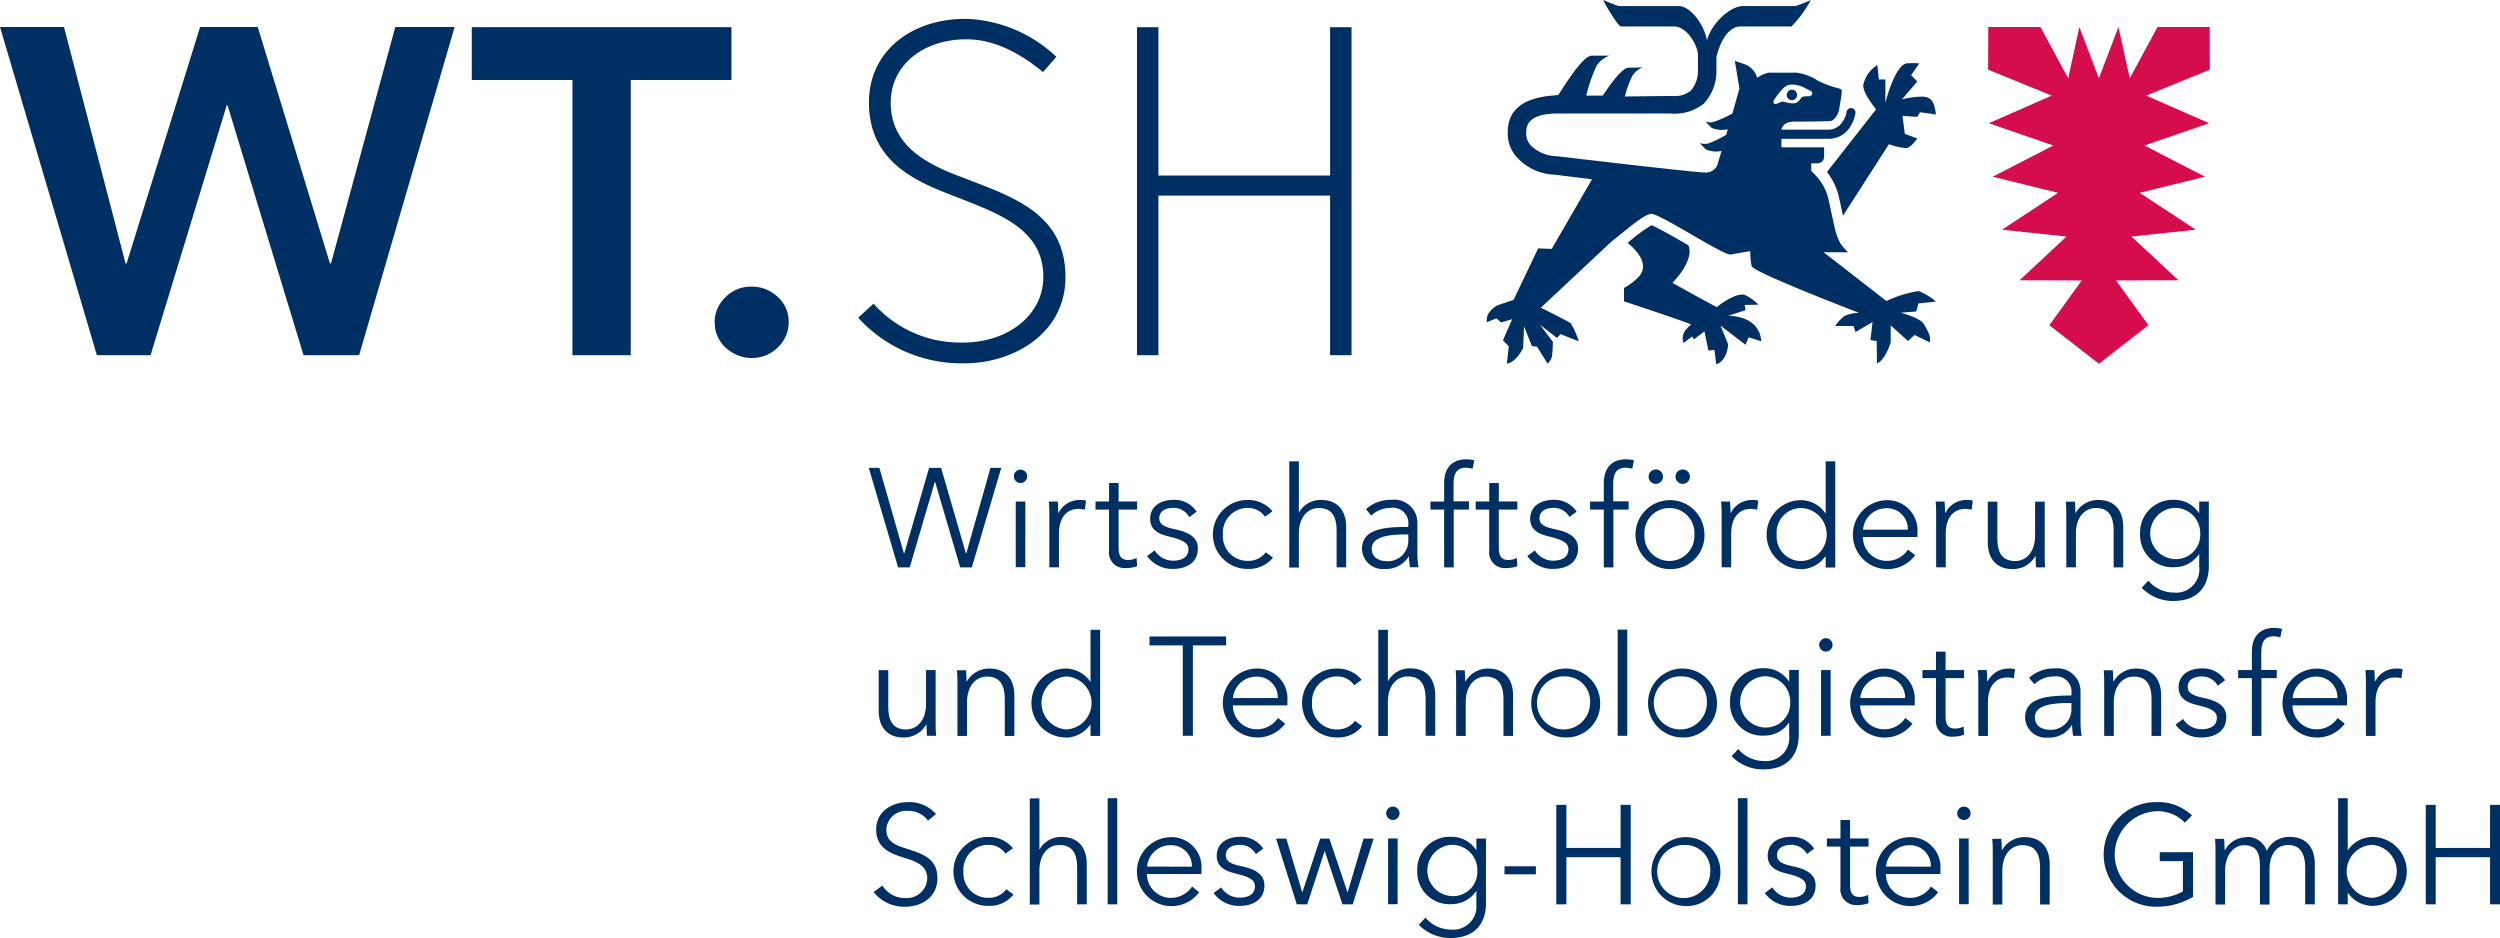 <svg xmlns="http://www.w3.org/2000/svg" xmlns:xlink="http://www.w3.org/1999/xlink" width="261.787" height="98.218" viewBox="0 0 261.787 98.218">
  <defs>
    <clipPath id="clip-path">
      <rect id="Rechteck_88" data-name="Rechteck 88" width="261.787" height="98.218" fill="none"/>
    </clipPath>
    <clipPath id="clip-path-2">
      <rect id="Rechteck_89" data-name="Rechteck 89" width="261.769" height="98.157" fill="none"/>
    </clipPath>
  </defs>
  <g id="logo-wt-sh" transform="translate(0 0)">
    <path id="Pfad_1414" data-name="Pfad 1414" d="M54.341,36.244h.036l2.6-8.961h1.257l2.6,8.961h.036l2.532-8.961h1.131L61.453,37.7H60.231L57.61,28.756h-.036L54.952,37.7H53.731L50.66,27.284h1.113Z" transform="translate(40.314 21.712)" fill="#003063"/>
    <g id="Gruppe_139" data-name="Gruppe 139" transform="translate(0 0)">
      <g id="Gruppe_138" data-name="Gruppe 138" clip-path="url(#clip-path)">
        <path id="Pfad_1415" data-name="Pfad 1415" d="M59.82,28.785a.7.7,0,0,1-.7-.7.7.7,0,1,1,.7.7m.5,8.817H59.318V30.724h1.006Z" transform="translate(47.046 21.792)" fill="#003063"/>
        <path id="Pfad_1416" data-name="Pfad 1416" d="M61.15,29.316H62.1c.036.377.054.88.054,1.185h.036A2.452,2.452,0,0,1,64.4,29.154a1.99,1.99,0,0,1,.664.072l-.126.952a2.37,2.37,0,0,0-.7-.09c-1.06,0-2.011.772-2.011,2.6v3.52H61.222V30.842c0-.359,0-1.042-.054-1.508" transform="translate(48.661 23.201)" fill="#003063"/>
        <path id="Pfad_1417" data-name="Pfad 1417" d="M68.244,30.947H66.3V34.97c0,1.024.431,1.257,1.024,1.257a2.038,2.038,0,0,0,.862-.215l.054.862a3.413,3.413,0,0,1-1.185.2,1.635,1.635,0,0,1-1.76-1.832V30.947H63.88V30.1H65.3V28.164H66.3V30.1h1.939v.844" transform="translate(50.834 22.413)" fill="#003063"/>
        <path id="Pfad_1418" data-name="Pfad 1418" d="M71.308,30.958a1.862,1.862,0,0,0-1.688-.97c-.718,0-1.455.305-1.455,1.077,0,.646.521.934,1.652,1.167,1.616.341,2.388.934,2.388,2.011,0,1.58-1.329,2.137-2.586,2.137a3.24,3.24,0,0,1-2.73-1.347l.79-.593A2.266,2.266,0,0,0,69.6,35.519c.862,0,1.616-.305,1.616-1.2,0-.718-.718-1.006-2.029-1.329-.808-.2-1.975-.539-1.975-1.85,0-1.4,1.2-1.993,2.46-1.993a2.77,2.77,0,0,1,2.406,1.239l-.772.575" transform="translate(53.229 23.193)" fill="#003063"/>
        <path id="Pfad_1419" data-name="Pfad 1419" d="M76.179,30.9a2.129,2.129,0,0,0-1.76-.916,2.6,2.6,0,0,0-2.64,2.783A2.575,2.575,0,0,0,74.4,35.529a2.248,2.248,0,0,0,1.868-.9l.754.557A3.2,3.2,0,0,1,74.4,36.373a3.61,3.61,0,1,1,0-7.219,3.26,3.26,0,0,1,2.568,1.185L76.2,30.9Z" transform="translate(56.277 23.201)" fill="#003063"/>
        <path id="Pfad_1420" data-name="Pfad 1420" d="M76.2,32.255a2.551,2.551,0,0,1,2.317-1.311c1.742,0,2.622,1.131,2.622,2.837V38H80.136V34.195c0-1.437-.431-2.406-1.868-2.406-1.06,0-2.083.844-2.083,2.694V38.02H75.18V26.9h1.006v5.369h.036Z" transform="translate(59.826 21.41)" fill="#003063"/>
        <path id="Pfad_1421" data-name="Pfad 1421" d="M84.269,31.766a1.61,1.61,0,0,0-1.832-1.778,2.937,2.937,0,0,0-2.047.808l-.557-.664a3.861,3.861,0,0,1,2.712-.988,2.414,2.414,0,0,1,2.676,2.5v3.017a7.9,7.9,0,0,0,.126,1.544h-.9a7.547,7.547,0,0,1-.108-1.113H84.3a2.755,2.755,0,0,1-2.5,1.293A2.165,2.165,0,0,1,79.42,34.3c0-2.119,2.334-2.317,4.849-2.317v-.215m-.287,1.006c-1.634,0-3.538.18-3.538,1.49,0,.988.844,1.311,1.616,1.311a2.148,2.148,0,0,0,2.209-2.281v-.521h-.287" transform="translate(63.2 23.193)" fill="#003063"/>
        <path id="Pfad_1422" data-name="Pfad 1422" d="M87.468,32.046H85.852V38.1H84.847V32.046H83.41V31.2h1.437V29.316c0-1.562.754-2.532,2.334-2.532a3.261,3.261,0,0,1,.826.108l-.18.88a2.609,2.609,0,0,0-.7-.108c-1.077,0-1.293.772-1.293,1.76v1.76H87.45v.844Z" transform="translate(66.375 21.315)" fill="#003063"/>
        <path id="Pfad_1423" data-name="Pfad 1423" d="M90.414,30.947H88.474V34.97c0,1.024.431,1.257,1.024,1.257a2.038,2.038,0,0,0,.862-.215l.054.862a3.413,3.413,0,0,1-1.185.2,1.635,1.635,0,0,1-1.76-1.832V30.947H86.05V30.1h1.419V28.164h1.006V30.1h1.939v.844" transform="translate(68.476 22.413)" fill="#003063"/>
        <path id="Pfad_1424" data-name="Pfad 1424" d="M93.478,30.958a1.862,1.862,0,0,0-1.688-.97c-.718,0-1.455.305-1.455,1.077,0,.646.521.934,1.652,1.167,1.616.341,2.388.934,2.388,2.011,0,1.58-1.329,2.137-2.586,2.137a3.24,3.24,0,0,1-2.73-1.347l.79-.593a2.259,2.259,0,0,0,1.9,1.077c.862,0,1.616-.305,1.616-1.2,0-.718-.718-1.006-2.029-1.329-.808-.2-1.975-.539-1.975-1.85,0-1.4,1.2-1.993,2.46-1.993a2.77,2.77,0,0,1,2.406,1.239l-.772.575Z" transform="translate(70.871 23.193)" fill="#003063"/>
        <path id="Pfad_1425" data-name="Pfad 1425" d="M96.778,32.046H95.162V38.1H94.157V32.046H92.72V31.2h1.437V29.316c0-1.562.754-2.532,2.334-2.532a3.261,3.261,0,0,1,.826.108l-.18.88a2.609,2.609,0,0,0-.7-.108c-1.077,0-1.293.772-1.293,1.76v1.76H96.76v.844Z" transform="translate(73.784 21.315)" fill="#003063"/>
        <path id="Pfad_1426" data-name="Pfad 1426" d="M98.963,37.807a3.61,3.61,0,1,1,3.681-3.609,3.524,3.524,0,0,1-3.681,3.609m0-6.393a2.6,2.6,0,0,0-2.6,2.783,2.617,2.617,0,1,0,5.226,0,2.61,2.61,0,0,0-2.622-2.783m-1.419-4.04a.754.754,0,0,1,0,1.508.754.754,0,1,1,0-1.508m2.819,0a.754.754,0,1,1,0,1.508.754.754,0,1,1,0-1.508" transform="translate(75.837 21.784)" fill="#003063"/>
        <path id="Pfad_1427" data-name="Pfad 1427" d="M100.35,29.316h.952c.036.377.054.88.054,1.185h.036a2.452,2.452,0,0,1,2.209-1.347,1.99,1.99,0,0,1,.664.072l-.126.952a2.283,2.283,0,0,0-.7-.09c-1.059,0-2.011.772-2.011,2.6v3.52h-1.006V30.842c0-.359,0-1.042-.054-1.508" transform="translate(79.856 23.201)" fill="#003063"/>
        <path id="Pfad_1428" data-name="Pfad 1428" d="M106.566,38.181a3.61,3.61,0,0,1,0-7.219,3.126,3.126,0,0,1,2.6,1.365h.036V26.9h1.006V38.02h-1.006V36.853h-.036a3.2,3.2,0,0,1-2.6,1.347m.108-.862a2.778,2.778,0,0,0,0-5.549,2.565,2.565,0,0,0-2.6,2.783,2.55,2.55,0,0,0,2.6,2.765" transform="translate(81.972 21.41)" fill="#003063"/>
        <path id="Pfad_1429" data-name="Pfad 1429" d="M114.8,33.025h-5.711a2.506,2.506,0,0,0,2.514,2.5,2.625,2.625,0,0,0,2.209-1.185l.754.593a3.617,3.617,0,0,1-2.963,1.455,3.611,3.611,0,0,1-.09-7.219,3.151,3.151,0,0,1,3.286,3.412v.467m-1.006-.79a2.169,2.169,0,0,0-2.281-2.245,2.442,2.442,0,0,0-2.406,2.245Z" transform="translate(85.983 23.209)" fill="#003063"/>
        <path id="Pfad_1430" data-name="Pfad 1430" d="M112.86,29.316h.952c.036.377.054.88.054,1.185h.036a2.452,2.452,0,0,1,2.209-1.347,1.99,1.99,0,0,1,.664.072l-.126.952a2.283,2.283,0,0,0-.7-.09c-1.06,0-2.011.772-2.011,2.6v3.52h-1.006V30.842c0-.359,0-1.042-.054-1.508" transform="translate(89.811 23.201)" fill="#003063"/>
        <path id="Pfad_1431" data-name="Pfad 1431" d="M120.974,36.132c-.036-.359-.054-.88-.054-1.167h-.036a2.68,2.68,0,0,1-2.352,1.347c-1.76,0-2.622-1.131-2.622-2.837v-4.22h1.006v3.807c0,1.437.431,2.406,1.868,2.406,1.06,0,2.083-.844,2.083-2.694v-3.52h1.006v5.369c0,.359,0,1.042.054,1.508Z" transform="translate(92.238 23.28)" fill="#003063"/>
        <path id="Pfad_1432" data-name="Pfad 1432" d="M121.412,29.316c.036.377.054.88.054,1.185h.036a2.68,2.68,0,0,1,2.352-1.347c1.76,0,2.622,1.131,2.622,2.837v4.22H125.47V32.4c0-1.437-.431-2.406-1.868-2.406-1.059,0-2.083.862-2.083,2.694v3.52h-1.006V30.842c0-.359,0-1.042-.054-1.508h.952Z" transform="translate(95.858 23.201)" fill="#003063"/>
        <path id="Pfad_1433" data-name="Pfad 1433" d="M125.652,37.6a3.483,3.483,0,0,0,2.64,1.257,2.44,2.44,0,0,0,2.694-2.712V34.855h-.036a3.084,3.084,0,0,1-2.6,1.347,3.37,3.37,0,0,1-3.556-3.5,3.423,3.423,0,0,1,3.556-3.556,3.079,3.079,0,0,1,2.6,1.365h.036V29.324h1.006v6.824c0,1.508-.7,3.592-3.735,3.592a4.6,4.6,0,0,1-3.3-1.383l.718-.772Zm2.8-2.245a2.546,2.546,0,0,0,2.64-2.676,2.644,2.644,0,0,0-2.64-2.694,2.686,2.686,0,0,0,0,5.369" transform="translate(99.304 23.193)" fill="#003063"/>
        <path id="Pfad_1434" data-name="Pfad 1434" d="M56.3,45.952c-.036-.359-.054-.88-.054-1.167h-.036a2.68,2.68,0,0,1-2.352,1.347c-1.76,0-2.622-1.131-2.622-2.837v-4.22h1.006v3.807c0,1.437.431,2.406,1.868,2.406,1.06,0,2.083-.844,2.083-2.694v-3.52H57.2v5.369c0,.359,0,1.042.054,1.508Z" transform="translate(40.775 31.095)" fill="#003063"/>
        <path id="Pfad_1435" data-name="Pfad 1435" d="M56.752,39.146c.036.377.054.88.054,1.185h.036a2.68,2.68,0,0,1,2.352-1.347c1.76,0,2.622,1.131,2.622,2.837v4.22H60.81V42.234c0-1.437-.431-2.406-1.868-2.406-1.06,0-2.083.862-2.083,2.694v3.52H55.854V40.672c0-.359,0-1.042-.054-1.508h.952Z" transform="translate(44.404 31.023)" fill="#003063"/>
        <path id="Pfad_1436" data-name="Pfad 1436" d="M63.7,48a3.61,3.61,0,0,1,0-7.219,3.126,3.126,0,0,1,2.6,1.365h.036V36.724h1.006V47.84H66.335V46.673H66.3a3.2,3.2,0,0,1-2.6,1.347m.108-.862a2.778,2.778,0,0,0,0-5.549,2.78,2.78,0,0,0,0,5.549" transform="translate(47.858 29.225)" fill="#003063"/>
        <path id="Pfad_1437" data-name="Pfad 1437" d="M71.573,47.511h-1.06V38.047H67.03v-.934h8.027v.934H71.573Z" transform="translate(53.34 29.535)" fill="#003063"/>
        <path id="Pfad_1438" data-name="Pfad 1438" d="M78.062,42.845H72.352a2.506,2.506,0,0,0,2.514,2.5,2.651,2.651,0,0,0,2.209-1.185l.754.593A3.617,3.617,0,0,1,74.866,46.2a3.611,3.611,0,0,1-.09-7.219A3.151,3.151,0,0,1,78.062,42.4v.467m-1.006-.79a2.169,2.169,0,0,0-2.281-2.245,2.442,2.442,0,0,0-2.406,2.245Z" transform="translate(56.746 31.023)" fill="#003063"/>
        <path id="Pfad_1439" data-name="Pfad 1439" d="M81.379,40.726a2.129,2.129,0,0,0-1.76-.916,2.6,2.6,0,0,0-2.64,2.783A2.575,2.575,0,0,0,79.6,45.359a2.248,2.248,0,0,0,1.868-.9l.754.557A3.2,3.2,0,0,1,79.6,46.2a3.61,3.61,0,1,1,0-7.219,3.26,3.26,0,0,1,2.568,1.185l-.772.557Z" transform="translate(60.415 31.023)" fill="#003063"/>
        <path id="Pfad_1440" data-name="Pfad 1440" d="M81.412,42.075a2.543,2.543,0,0,1,2.3-1.311c1.76,0,2.622,1.131,2.622,2.837v4.22H85.326V44.015c0-1.437-.431-2.406-1.868-2.406-1.06,0-2.083.844-2.083,2.694V47.84H80.37V36.724h1.006v5.369h.036Z" transform="translate(63.956 29.225)" fill="#003063"/>
        <path id="Pfad_1441" data-name="Pfad 1441" d="M85.832,39.146c.036.377.054.88.054,1.185h.036a2.68,2.68,0,0,1,2.352-1.347c1.76,0,2.622,1.131,2.622,2.837v4.22H89.89V42.234c0-1.437-.431-2.406-1.868-2.406-1.06,0-2.083.862-2.083,2.694v3.52H84.934V40.672c0-.359,0-1.042-.054-1.508h.952Z" transform="translate(67.545 31.023)" fill="#003063"/>
        <path id="Pfad_1442" data-name="Pfad 1442" d="M92.883,46.2a3.61,3.61,0,1,1,3.681-3.61,3.524,3.524,0,0,1-3.681,3.61m0-6.393a2.779,2.779,0,1,0,2.622,2.783,2.6,2.6,0,0,0-2.622-2.783" transform="translate(70.999 31.023)" fill="#003063"/>
        <rect id="Rechteck_84" data-name="Rechteck 84" width="1.006" height="11.116" transform="translate(169.395 65.93)" fill="#003063"/>
        <path id="Pfad_1443" data-name="Pfad 1443" d="M99.693,46.2a3.61,3.61,0,1,1,3.681-3.61,3.524,3.524,0,0,1-3.681,3.61m0-6.393a2.779,2.779,0,1,0,2.622,2.783,2.606,2.606,0,0,0-2.622-2.783" transform="translate(76.418 31.023)" fill="#003063"/>
        <path id="Pfad_1444" data-name="Pfad 1444" d="M101.742,47.422a3.513,3.513,0,0,0,2.64,1.257,2.44,2.44,0,0,0,2.694-2.712V44.675h-.036a3.084,3.084,0,0,1-2.6,1.347,3.37,3.37,0,0,1-3.556-3.5,3.423,3.423,0,0,1,3.556-3.556,3.079,3.079,0,0,1,2.6,1.365h.036V39.144h1.006v6.824c0,1.508-.682,3.592-3.735,3.592a4.566,4.566,0,0,1-3.3-1.383l.718-.772Zm2.8-2.245a2.546,2.546,0,0,0,2.64-2.676,2.644,2.644,0,0,0-2.64-2.694,2.686,2.686,0,0,0,0,5.369" transform="translate(80.277 31.007)" fill="#003063"/>
        <path id="Pfad_1445" data-name="Pfad 1445" d="M106.78,38.615a.7.7,0,0,1-.7-.7.7.7,0,1,1,.7.7m.5,8.817h-1.006V40.554h1.006Z" transform="translate(84.415 29.614)" fill="#003063"/>
        <path id="Pfad_1446" data-name="Pfad 1446" d="M114.642,42.845h-5.711a2.506,2.506,0,0,0,2.514,2.5,2.625,2.625,0,0,0,2.209-1.185l.754.593a3.617,3.617,0,0,1-2.963,1.455,3.611,3.611,0,0,1-.09-7.219,3.151,3.151,0,0,1,3.286,3.412v.467m-1.006-.79a2.169,2.169,0,0,0-2.281-2.245,2.442,2.442,0,0,0-2.406,2.245Z" transform="translate(85.856 31.023)" fill="#003063"/>
        <path id="Pfad_1447" data-name="Pfad 1447" d="M116.464,40.777h-1.939V44.8c0,1.024.431,1.257,1.024,1.257a2.039,2.039,0,0,0,.862-.215l.054.862a3.413,3.413,0,0,1-1.185.2,1.635,1.635,0,0,1-1.76-1.832V40.777H112.1v-.844h1.419V37.994h1.006v1.939h1.939v.844" transform="translate(89.206 30.235)" fill="#003063"/>
        <path id="Pfad_1448" data-name="Pfad 1448" d="M115.32,39.146h.952c.036.377.054.88.054,1.185h.036a2.452,2.452,0,0,1,2.209-1.347,1.99,1.99,0,0,1,.664.072l-.126.952a2.283,2.283,0,0,0-.7-.09c-1.06,0-2.011.772-2.011,2.6v3.52h-1.006V40.672c0-.359,0-1.042-.054-1.508" transform="translate(91.768 31.023)" fill="#003063"/>
        <path id="Pfad_1449" data-name="Pfad 1449" d="M122.939,41.6a1.61,1.61,0,0,0-1.832-1.778,2.937,2.937,0,0,0-2.047.808l-.557-.664a3.861,3.861,0,0,1,2.712-.988,2.414,2.414,0,0,1,2.676,2.5v3.017a7.9,7.9,0,0,0,.126,1.544h-.9a7.544,7.544,0,0,1-.108-1.113h-.036a2.755,2.755,0,0,1-2.5,1.293,2.165,2.165,0,0,1-2.388-2.083c0-2.119,2.335-2.317,4.849-2.317V41.6m-.287,1.006c-1.634,0-3.538.18-3.538,1.49,0,.988.844,1.311,1.616,1.311a2.148,2.148,0,0,0,2.209-2.281V42.6Z" transform="translate(93.972 31.015)" fill="#003063"/>
        <path id="Pfad_1450" data-name="Pfad 1450" d="M123.622,39.146c.036.377.054.88.054,1.185h.036a2.68,2.68,0,0,1,2.352-1.347c1.76,0,2.622,1.131,2.622,2.837v4.22H127.68V42.234c0-1.437-.431-2.406-1.868-2.406-1.06,0-2.083.862-2.083,2.694v3.52h-1.006V40.672c0-.359,0-1.042-.054-1.508h.952Z" transform="translate(97.617 31.023)" fill="#003063"/>
        <path id="Pfad_1451" data-name="Pfad 1451" d="M131.278,40.788a1.862,1.862,0,0,0-1.688-.97c-.718,0-1.455.305-1.455,1.077,0,.646.521.934,1.652,1.167,1.616.341,2.388.934,2.388,2.011,0,1.58-1.329,2.137-2.586,2.137a3.24,3.24,0,0,1-2.73-1.347l.79-.593a2.266,2.266,0,0,0,1.921,1.077c.844,0,1.616-.305,1.616-1.2,0-.718-.718-1.006-2.029-1.329-.808-.2-1.975-.539-1.975-1.85,0-1.4,1.2-1.993,2.46-1.993a2.77,2.77,0,0,1,2.406,1.239l-.772.575" transform="translate(100.951 31.015)" fill="#003063"/>
        <path id="Pfad_1452" data-name="Pfad 1452" d="M134.568,41.876h-1.616v6.052h-1.006V41.876H130.51v-.844h1.437V39.146c0-1.562.772-2.532,2.335-2.532a3.261,3.261,0,0,1,.826.108l-.18.88a2.609,2.609,0,0,0-.7-.108c-1.077,0-1.293.772-1.293,1.76v1.76h1.616v.844Z" transform="translate(103.856 29.137)" fill="#003063"/>
        <path id="Pfad_1453" data-name="Pfad 1453" d="M139.852,42.845h-5.711a2.506,2.506,0,0,0,2.514,2.5,2.625,2.625,0,0,0,2.209-1.185l.754.593a3.617,3.617,0,0,1-2.963,1.455,3.611,3.611,0,0,1-.09-7.219,3.151,3.151,0,0,1,3.286,3.412v.467m-1.006-.79a2.169,2.169,0,0,0-2.281-2.245,2.442,2.442,0,0,0-2.406,2.245Z" transform="translate(105.917 31.023)" fill="#003063"/>
        <path id="Pfad_1454" data-name="Pfad 1454" d="M137.92,39.146h.952c.036.377.054.88.054,1.185h.036a2.452,2.452,0,0,1,2.209-1.347,1.99,1.99,0,0,1,.664.072l-.126.952a2.283,2.283,0,0,0-.7-.09c-1.059,0-2.011.772-2.011,2.6v3.52h-1.006V40.672c0-.359,0-1.042-.054-1.508" transform="translate(109.753 31.023)" fill="#003063"/>
        <path id="Pfad_1455" data-name="Pfad 1455" d="M56.651,48.731A2.527,2.527,0,0,0,54.5,47.69a2.071,2.071,0,0,0-2.227,1.957c0,1.347,1.1,1.67,2.263,2.047,1.473.485,3.089.952,3.089,3.035s-1.76,3-3.394,3a4.068,4.068,0,0,1-3.286-1.544l.916-.682a2.758,2.758,0,0,0,2.388,1.311A2.145,2.145,0,0,0,56.561,54.8c0-1.455-1.221-1.832-2.55-2.245-1.383-.431-2.8-1.024-2.8-2.909,0-2.011,1.8-2.873,3.322-2.873a3.672,3.672,0,0,1,2.945,1.257l-.844.682Z" transform="translate(40.537 37.222)" fill="#003063"/>
        <path id="Pfad_1456" data-name="Pfad 1456" d="M61.049,50.546a2.129,2.129,0,0,0-1.76-.916,2.6,2.6,0,0,0-2.64,2.783,2.575,2.575,0,0,0,2.622,2.765,2.248,2.248,0,0,0,1.868-.9l.754.557a3.2,3.2,0,0,1-2.622,1.185,3.61,3.61,0,1,1,0-7.219,3.26,3.26,0,0,1,2.568,1.185l-.772.557Z" transform="translate(44.237 38.837)" fill="#003063"/>
        <path id="Pfad_1457" data-name="Pfad 1457" d="M61.074,51.905a2.551,2.551,0,0,1,2.317-1.311c1.742,0,2.622,1.131,2.622,2.837v4.22H65.006V53.845c0-1.437-.431-2.406-1.868-2.406-1.06,0-2.083.844-2.083,2.694V57.67H60.05V46.554h1.006v5.369h.036Z" transform="translate(47.786 37.047)" fill="#003063"/>
        <rect id="Rechteck_85" data-name="Rechteck 85" width="1.006" height="11.116" transform="translate(115.989 83.582)" fill="#003063"/>
        <path id="Pfad_1458" data-name="Pfad 1458" d="M73.052,52.675H67.342a2.506,2.506,0,0,0,2.514,2.5,2.651,2.651,0,0,0,2.209-1.185l.754.593a3.617,3.617,0,0,1-2.963,1.455,3.611,3.611,0,0,1-.09-7.219,3.151,3.151,0,0,1,3.286,3.412v.467m-1.006-.79a2.169,2.169,0,0,0-2.281-2.245A2.442,2.442,0,0,0,67.36,51.9Z" transform="translate(52.76 38.845)" fill="#003063"/>
        <path id="Pfad_1459" data-name="Pfad 1459" d="M75.188,50.608a1.862,1.862,0,0,0-1.688-.97c-.718,0-1.455.305-1.455,1.077,0,.646.521.934,1.652,1.167,1.616.341,2.388.934,2.388,2.011,0,1.58-1.329,2.137-2.586,2.137a3.24,3.24,0,0,1-2.73-1.347l.79-.593a2.266,2.266,0,0,0,1.921,1.077c.862,0,1.616-.305,1.616-1.2,0-.718-.718-1.006-2.029-1.329-.808-.2-1.975-.539-1.975-1.85,0-1.4,1.2-1.993,2.46-1.993a2.77,2.77,0,0,1,2.406,1.239l-.772.575" transform="translate(56.317 38.83)" fill="#003063"/>
        <path id="Pfad_1460" data-name="Pfad 1460" d="M75.487,48.9l1.652,5.585h.036l1.85-5.585h.97l1.886,5.585h.036L83.568,48.9h1.059l-2.191,6.878H81.36l-1.85-5.567h-.018l-1.814,5.567h-1.1L74.41,48.9Z" transform="translate(59.213 38.917)" fill="#003063"/>
        <path id="Pfad_1461" data-name="Pfad 1461" d="M81.53,48.435a.7.7,0,0,1-.7-.7.7.7,0,1,1,.7.7m.5,8.817H81.028V50.374h1.006Z" transform="translate(64.322 37.429)" fill="#003063"/>
        <path id="Pfad_1462" data-name="Pfad 1462" d="M83.5,57.252a3.513,3.513,0,0,0,2.64,1.257A2.44,2.44,0,0,0,88.835,55.8V54.5H88.8a3.107,3.107,0,0,1-2.6,1.347,3.37,3.37,0,0,1-3.556-3.5A3.423,3.423,0,0,1,86.2,48.794a3.079,3.079,0,0,1,2.6,1.365h.036V48.974h1.006V55.8c0,1.508-.682,3.592-3.735,3.592a4.6,4.6,0,0,1-3.3-1.383l.718-.772Zm2.8-2.245a2.546,2.546,0,0,0,2.64-2.676,2.644,2.644,0,0,0-2.64-2.694,2.686,2.686,0,0,0,0,5.369" transform="translate(65.762 38.83)" fill="#003063"/>
        <rect id="Rechteck_86" data-name="Rechteck 86" width="3.286" height="0.844" transform="translate(157.543 90.712)" fill="#003063"/>
        <path id="Pfad_1463" data-name="Pfad 1463" d="M90.75,46.934h1.059v4.507h5.675V46.934h1.06V57.349h-1.06V52.411H91.809v4.938H90.75Z" transform="translate(72.216 37.349)" fill="#003063"/>
        <path id="Pfad_1464" data-name="Pfad 1464" d="M99.893,56.033a3.61,3.61,0,1,1,3.681-3.609,3.524,3.524,0,0,1-3.681,3.609m0-6.393a2.779,2.779,0,1,0,2.622,2.783,2.606,2.606,0,0,0-2.622-2.783" transform="translate(76.577 38.845)" fill="#003063"/>
        <rect id="Rechteck_87" data-name="Rechteck 87" width="1.006" height="11.116" transform="translate(181.983 83.582)" fill="#003063"/>
        <path id="Pfad_1465" data-name="Pfad 1465" d="M107.328,50.608a1.862,1.862,0,0,0-1.688-.97c-.718,0-1.455.305-1.455,1.077,0,.646.521.934,1.652,1.167,1.616.341,2.388.934,2.388,2.011,0,1.58-1.329,2.137-2.586,2.137a3.24,3.24,0,0,1-2.73-1.347l.79-.593a2.259,2.259,0,0,0,1.9,1.077c.844,0,1.616-.305,1.616-1.2,0-.718-.718-1.006-2.029-1.329-.808-.2-1.975-.539-1.975-1.85,0-1.4,1.2-1.993,2.46-1.993a2.77,2.77,0,0,1,2.406,1.239l-.772.575Z" transform="translate(81.893 38.83)" fill="#003063"/>
        <path id="Pfad_1466" data-name="Pfad 1466" d="M110.894,50.6h-1.939V54.62c0,1.024.431,1.257,1.024,1.257a2.179,2.179,0,0,0,.862-.215l.054.862a3.413,3.413,0,0,1-1.185.2,1.635,1.635,0,0,1-1.76-1.832V50.6H106.53v-.844h1.419V47.814h1.006v1.939h1.939V50.6" transform="translate(84.773 38.05)" fill="#003063"/>
        <path id="Pfad_1467" data-name="Pfad 1467" d="M116.142,52.675h-5.711a2.506,2.506,0,0,0,2.514,2.5,2.625,2.625,0,0,0,2.209-1.185l.754.593a3.617,3.617,0,0,1-2.963,1.455,3.611,3.611,0,0,1-.09-7.219,3.151,3.151,0,0,1,3.286,3.412v.467m-1.006-.79a2.169,2.169,0,0,0-2.281-2.245A2.442,2.442,0,0,0,110.45,51.9Z" transform="translate(87.049 38.845)" fill="#003063"/>
        <path id="Pfad_1468" data-name="Pfad 1468" d="M114.83,48.435a.7.7,0,0,1-.7-.7.7.7,0,1,1,.7.7m.5,8.817h-1.006V50.374h1.006Z" transform="translate(90.821 37.429)" fill="#003063"/>
        <path id="Pfad_1469" data-name="Pfad 1469" d="M117.122,48.976c.036.377.054.88.054,1.185h.036a2.68,2.68,0,0,1,2.352-1.347c1.76,0,2.622,1.131,2.622,2.837v4.22H121.18V52.064c0-1.437-.431-2.406-1.868-2.406-1.059,0-2.083.862-2.083,2.694v3.52h-1.006V50.5c0-.359,0-1.042-.054-1.508h.952Z" transform="translate(92.445 38.845)" fill="#003063"/>
        <path id="Pfad_1470" data-name="Pfad 1470" d="M131.158,48.929a3.944,3.944,0,0,0-3.017-1.2,4.539,4.539,0,0,0,0,9.069,5.306,5.306,0,0,0,2.8-.682V52.951h-2.424v-.934H132V56.7a7.5,7.5,0,0,1-3.879,1.024,5.477,5.477,0,0,1,0-10.954,5.139,5.139,0,0,1,3.771,1.4l-.736.736Z" transform="translate(97.641 37.222)" fill="#003063"/>
        <path id="Pfad_1471" data-name="Pfad 1471" d="M132.464,48.8a2.144,2.144,0,0,1,2.119,1.455A2.555,2.555,0,0,1,136.99,48.8c1.742,0,2.622,1.131,2.622,2.837v4.22h-1.006V52.054c0-1.437-.485-2.406-1.778-2.406-1.437,0-1.957,1.275-1.957,2.568v3.663h-1.006v-4c0-1.347-.323-2.209-1.652-2.209-.952,0-1.993.844-1.993,2.694v3.52h-1.006V50.51c0-.359,0-1.042-.054-1.508h.952c.036.359.054.88.054,1.185h.036a2.536,2.536,0,0,1,2.263-1.347" transform="translate(102.782 38.837)" fill="#003063"/>
        <path id="Pfad_1472" data-name="Pfad 1472" d="M137.346,56.493V57.66H136.34V46.544h1.006v5.423h.036a3.126,3.126,0,0,1,2.6-1.365,3.61,3.61,0,0,1,0,7.219,3.155,3.155,0,0,1-2.6-1.347h-.036Zm2.532-5.064a2.778,2.778,0,0,0,0,5.549,2.78,2.78,0,0,0,0-5.549" transform="translate(108.495 37.039)" fill="#003063"/>
        <path id="Pfad_1473" data-name="Pfad 1473" d="M141.45,46.934h1.042v4.507h5.693V46.934h1.042V57.349h-1.042V52.411h-5.693v4.938H141.45Z" transform="translate(112.562 37.349)" fill="#003063"/>
        <path id="Pfad_1474" data-name="Pfad 1474" d="M0,1.574H6.7l6.447,24.764h.108l7.7-24.764H26.99l7.56,24.764h.108L41.392,1.574h6.213l-10,34.371H31.785L23.83,9.78h-.09L15.767,35.945H10.146Z" transform="translate(0 1.253)" fill="#003063"/>
        <path id="Pfad_1475" data-name="Pfad 1475" d="M38.051,7.115H27.51V1.584H54.7V7.115H44.157V35.937H38.051Z" transform="translate(21.892 1.261)" fill="#003063"/>
        <path id="Pfad_1476" data-name="Pfad 1476" d="M41.67,20.5A3.639,3.639,0,0,1,42.8,17.827a3.725,3.725,0,0,1,2.748-1.113,3.844,3.844,0,0,1,2.712,1.06A3.437,3.437,0,0,1,49.428,20.4,3.639,3.639,0,0,1,48.3,23.071a3.8,3.8,0,0,1-2.748,1.113,3.713,3.713,0,0,1-1.473-.287,4.371,4.371,0,0,1-1.239-.772,3.674,3.674,0,0,1-.844-1.167,3.3,3.3,0,0,1-.305-1.455" transform="translate(33.16 13.301)" fill="#003063"/>
        <path id="Pfad_1477" data-name="Pfad 1477" d="M139.131,1.574h-5.459l-2.909,5.369-1.185-5.369-2.047,5.369-2.047-5.369-1.167,5.369-2.909-5.369h-5.459l-.018,4.471,6.662,2.712L116,11.648l6.752,2.335-6.339,3.268,6.842,1.688L117.385,22.8l6.752.718-4.92,4.579,6.519.018L122.341,32.8l5.19,4.04,5.19-4.04-3.394-4.687,6.537-.018-4.92-4.579,6.734-.718L131.8,18.939l6.842-1.688-6.339-3.268,6.77-2.335-6.59-2.891,6.662-2.712Z" transform="translate(92.254 1.253)" fill="#d60d4d"/>
        <path id="Pfad_1478" data-name="Pfad 1478" d="M50.05,32.406a14.558,14.558,0,0,0,10.864,4.759c5.118.108,10.829-2.963,10.829-9.033,0-6.321-4.992-8.207-9.859-10.074-3.107-1.2-8.44-2.855-8.44-8.189,0-4.023,3.574-6.734,8.153-6.626,2.622.054,5.262,1.329,7.794,3.43l1.4-1.6a14.458,14.458,0,0,0-9.248-3.969C55.832.98,51.163,4.338,51.163,9.851c0,6.752,5.872,8.6,9.518,10.038,4.22,1.67,8.745,3.3,8.745,8.225,0,3.987-3.717,7-8.763,6.878a12.1,12.1,0,0,1-9.015-4.076l-1.6,1.455Z" transform="translate(39.828 0.878)" fill="#003063"/>
      </g>
    </g>
    <g id="Gruppe_141" data-name="Gruppe 141" transform="translate(0.018 0.061)">
      <g id="Gruppe_140" data-name="Gruppe 140" clip-path="url(#clip-path-2)">
        <path id="Pfad_1479" data-name="Pfad 1479" d="M86.52,35.937h2.245V1.584H86.52V17.117H68.545V1.584H66.3V35.937h2.245V19.218H86.52Z" transform="translate(52.742 1.2)" fill="#003063"/>
        <path id="Pfad_1480" data-name="Pfad 1480" d="M132.444,33.911c-.359-.629-2.406-1.167-2.406-1.167l1.634-.126s.215-.754.215-.844l1.85-.2a6.688,6.688,0,0,0-1.814-1.1,12.582,12.582,0,0,0-3.376,1.042l-6.573-5.1h2.568a6.518,6.518,0,0,1-.808-.916,6.529,6.529,0,0,1-.593-1.616l-.593-2.694a5.505,5.505,0,0,0-1.006-2.352c-.126-.2-.862-.952-.862-.952V17.1h.629a.7.7,0,0,0,.718-.682v-.988h-4.471v-.9h4.831a2.625,2.625,0,0,0,1.975-.754,3.636,3.636,0,0,0,.952-1.993.468.468,0,0,0-.485-.467.484.484,0,0,0-.467.5,2.713,2.713,0,0,1-.7,1.293,1.781,1.781,0,0,1-1.293.467h-4.813c.018-.144.036-.072.054-.144.144-.5.718-.7,1.311-.7,1.077,0,2.227,0,3.663-.054.664,0,.988-1.077.988-1.077s.305-1.724.305-1.975-.108-.305-.4-.4a9.5,9.5,0,0,1-2.155-.808,5.376,5.376,0,0,0-2.137-.808h-2.963a3.024,3.024,0,0,0-1.2.539,2.24,2.24,0,0,0-1.149-1.365l-1.2-.413.485,2.891-.736,2.622a12.107,12.107,0,0,1-1.957.88,1.534,1.534,0,0,1-.862-.036s.162.18.646.664a2.868,2.868,0,0,0,1.688.144l-.162.575a11.575,11.575,0,0,1-1.886.916,1.589,1.589,0,0,1-.9-.054s.18.18.664.682a2.7,2.7,0,0,0,1.634.144l-.359,1.185a1.287,1.287,0,0,1-1.383,1.077c-1.149,0-15.515-1.706-15.515-1.706a3.953,3.953,0,0,1-2.568-.988,1.788,1.788,0,0,1-.629-1.49V13.8c0-1.76,2.1-1.921,3.43-1.921h11.6a4.9,4.9,0,0,0,3.574-1.042,4.96,4.96,0,0,0,1.311-3.5V5.951a7.887,7.887,0,0,1,.269-.88c.251-.772,1.042-2.3,2.209-2.3H118.6A12.046,12.046,0,0,0,120.628.007s-1.293.557-1.616.629h-5.5c-1.275,0-3.268,1.742-3.753,3.592-.341-1.8-1.8-3.592-2.945-3.592h-6.285C100.21.564,98.917.007,98.917.007c-.2-.162,1.508,2.765,1.832,2.765h5.567c1.149,0,2.047,1.4,2.317,2.173a2.335,2.335,0,0,1,.18,1.006V7.226a3.211,3.211,0,0,1-.718,2.227,2.609,2.609,0,0,1-1.975.593l-4.956.054a10.033,10.033,0,0,1,.808-2.209,2.473,2.473,0,0,1,1.042-.844s-.5.036-1.437.036c-.79,0-2.209,2.155-2.73,2.927H97.121a15.606,15.606,0,0,1,1.1-3.161,2.767,2.767,0,0,1,1.329-1.024H97.714c-1.006,0-2.891,3.2-3.538,4.13-1.724.126-5.28.413-5.28,3.879a3.654,3.654,0,0,0,1.1,2.783,5.561,5.561,0,0,0,3.807,1.67c.108.018,3.915.485,3.915.485l-4.22,7.291-1.419-.054L89.507,31.4l-1.706.575a2.547,2.547,0,0,0-.97.934,1.512,1.512,0,0,0-.126.826l1.006-.4.485.431,1.167-.341-.97,2.209.611.629-.2,1.8c.97-.09,1.706-1.634,1.706-1.634l.09-2.263.826,2.083a5.406,5.406,0,0,1,.539.054l1.1,1.778a1.578,1.578,0,0,0,.449-.7,12.321,12.321,0,0,0,.108-1.6c-.359-.431-1.329-1.76-1.329-1.76l1.76,1.365a4.32,4.32,0,0,0,.359-.4l1.921.754a9.268,9.268,0,0,0-.808-1.85c-.18-.2-3.161-1.67-3.161-1.67l7.381-6.914c2.083-1.652,3.358-2.8,4.148-2.909.826-.108,7.488,4.31,8.332,4.256l2.065-.359a7.342,7.342,0,0,0,.144,1.562c.036.611,11.242,4.9,11.242,4.9a3.807,3.807,0,0,0-1.526.341,4.091,4.091,0,0,0-.97,1.042H125.1l.215.629,1.778-1.042-.215,1.886.646.09.036,2.352c.9-.377,1.437-2.209,1.437-2.209V34.073l1.814,1.634.682-.629,1.6.772a1.729,1.729,0,0,0-.072-.862c-.144-.341-.593-1.149-.593-1.149m-15.569-22.95a.273.273,0,0,1-.09-.4c.287-.449,1.006-1.49,1.544-1.6a2.69,2.69,0,0,1,.4-.036,3.04,3.04,0,0,1,1.4.413l.5.251a.28.28,0,0,1,.126.4c-.2.305-.521.054-.988.233-.215.09-.287.557-.808.664a2.944,2.944,0,0,1-1.149-.162c-.2-.108-.79.323-.916.233" transform="translate(68.97 -0.06)" fill="#003063"/>
      </g>
    </g>
    <g id="Gruppe_143" data-name="Gruppe 143" transform="translate(0 0)">
      <g id="Gruppe_142" data-name="Gruppe 142" clip-path="url(#clip-path)">
        <path id="Pfad_1481" data-name="Pfad 1481" d="M104.729,6.321a.54.54,0,0,0,.539-.539.539.539,0,1,0-1.077,0,.54.54,0,0,0,.539.539" transform="translate(82.911 4.174)" fill="#003063"/>
        <path id="Pfad_1482" data-name="Pfad 1482" d="M108.851,24.358c-.718-1.8-3.232-1.742-3.232-1.742l1.814-.593-.108-.539,1.455-.036a5.164,5.164,0,0,0-1.491-1.042c-1.077-.18-2.873,1.293-2.873,1.293-.359-.144-4.651-2.532-4.651-2.532s2.334-2.281,1.688-3.915a1.208,1.208,0,0,1-.2-.126c-1.239-.718-3.053-1.76-3.681-1.993a17,17,0,0,0-2.406,1.778c-.036.018-.054.054-.09.072,1.006.826,2.3,2.263,1.185,3.52a6.143,6.143,0,0,1-1.562,1.2v1.4s6.968,2.3,7.039,2.442c0,0-.09,0-.521.485a1.407,1.407,0,0,0-.287,1.437l.9-.682.216.287,1.077-.826.413,2.011.629-.072.2,1.508c1.167-.377,1.239-2.083,1.239-2.083l-.79-1.957,2.6,1.993.341-.772,1.329.413a4.032,4.032,0,0,0-.233-.988" transform="translate(75.359 10.452)" fill="#003063"/>
        <path id="Pfad_1483" data-name="Pfad 1483" d="M116.55,7.188a8.944,8.944,0,0,0-2.155.287l1.6-1.868-.646-.664.862-1.239a9.886,9.886,0,0,0-1.311,0c-1.275.18-2.245,4.13-2.245,4.13V5.393h-.682l-.162-1.508a3.25,3.25,0,0,0-1.473,2.083c-.072.862,1.347,2.55,1.347,2.55L106.53,15.09l.162.2a6.4,6.4,0,0,1,1.131,2.586l.036.144.359,1.634,4.813-7.488a6.551,6.551,0,0,0,1.8.413c.485-.018,1.167-1.006,1.167-1.006l-1.311-.485L114.449,9.2l1.544.108.287-.485,1.67.233c-.162-1.311-.467-1.832-1.4-1.868" transform="translate(84.773 2.93)" fill="#003063"/>
      </g>
    </g>
  </g>
</svg>
